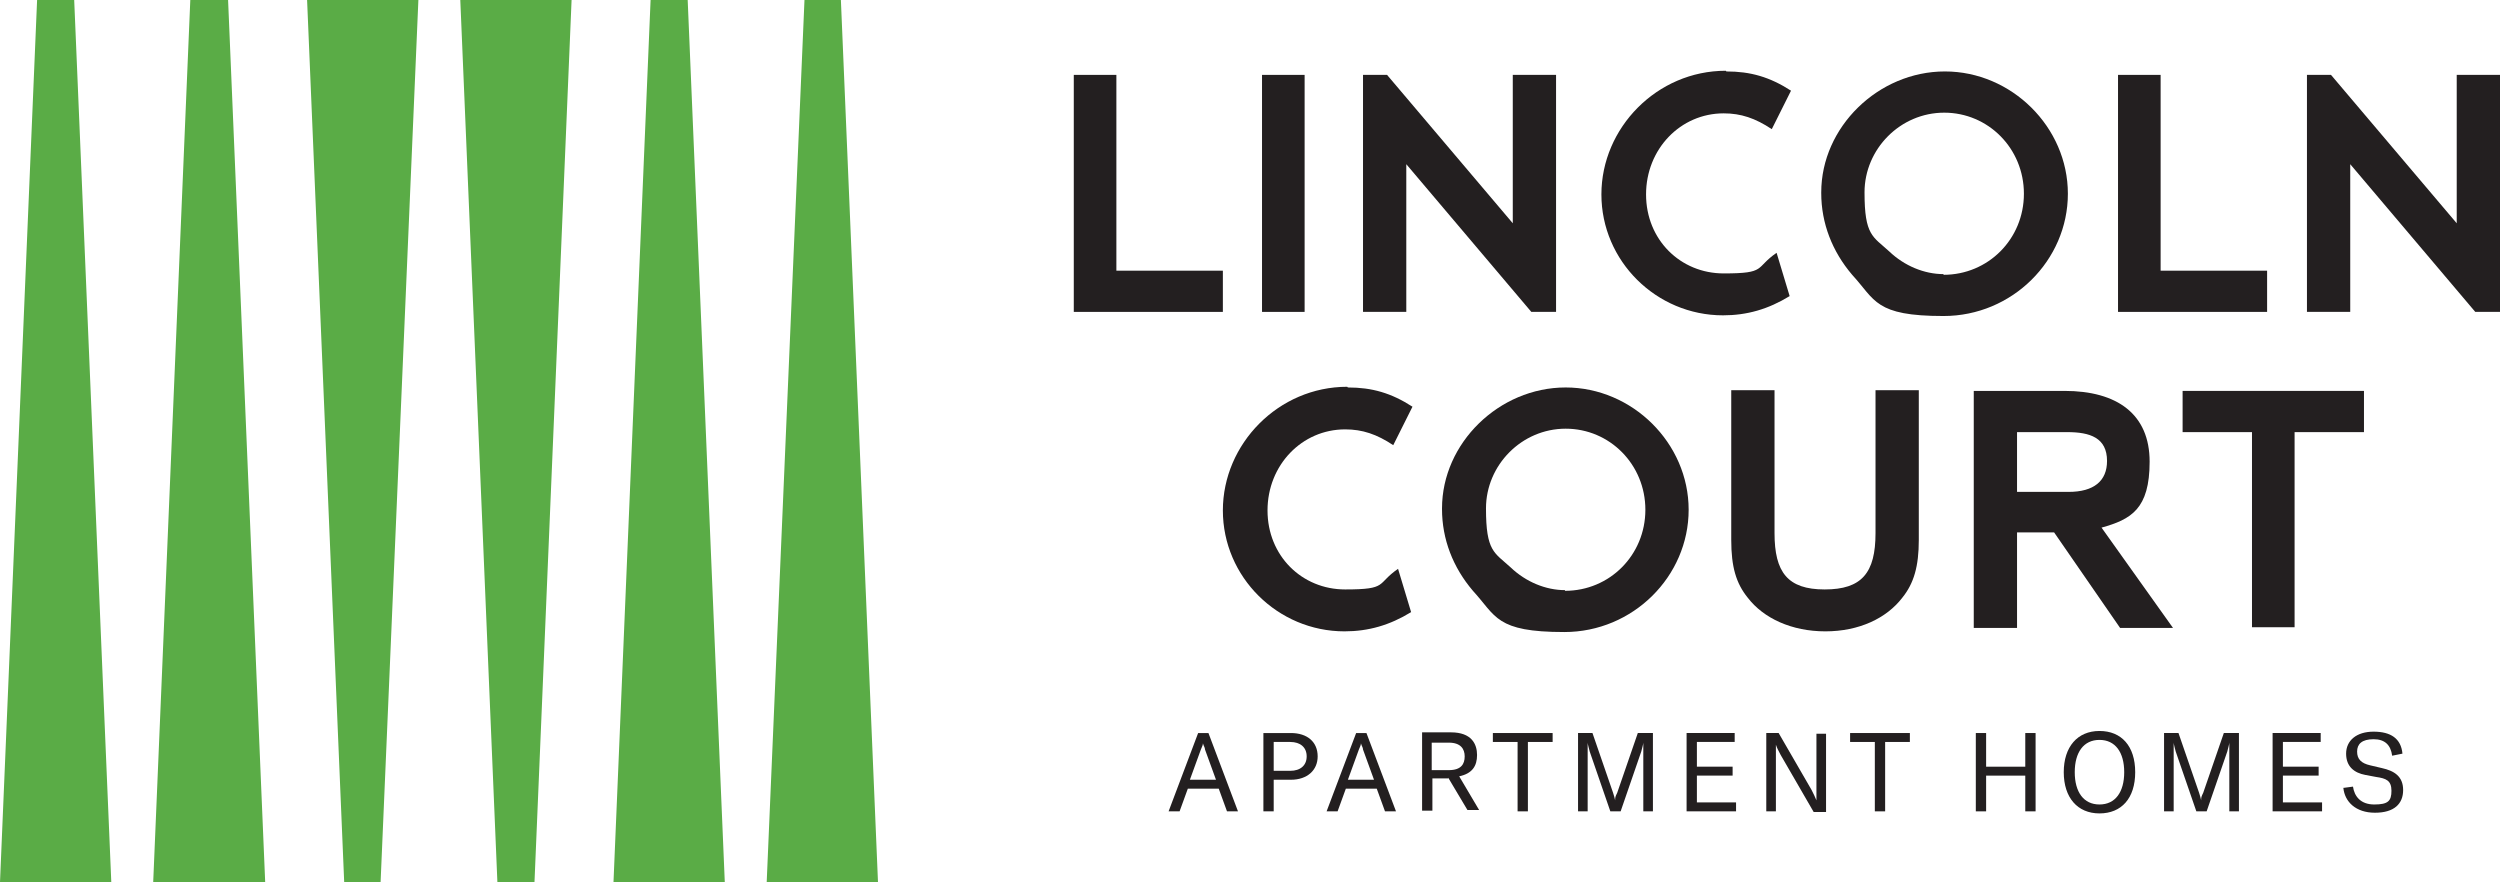 <?xml version="1.0" encoding="UTF-8"?>
<svg id="Layer_1" data-name="Layer 1" xmlns="http://www.w3.org/2000/svg" version="1.1" viewBox="0 0 363.9 128.4">
  <g id="logoMark">
    <polygon id="logoMark_PathItem_" data-name="logoMark PathItem " points="10.8 0 5.4 0 0 128.4 16.2 128.4 10.8 0" fill="#5aac46" stroke-width="0"/>
    <polygon id="logoMark_PathItem_2" data-name="logoMark PathItem 2" points="33.2 0 27.7 0 22.3 128.4 38.6 128.4 33.2 0" fill="#5aac46" stroke-width="0"/>
    <polygon id="logoMark_PathItem_3" data-name="logoMark PathItem 3" points="72.4 128.4 77.8 128.4 83.2 0 67 0 72.4 128.4" fill="#5aac46" stroke-width="0"/>
    <polygon id="logoMark_PathItem_4" data-name="logoMark PathItem 4" points="50.1 128.4 55.4 128.4 60.9 0 44.7 0 50.1 128.4" fill="#5aac46" stroke-width="0"/>
    <polygon id="logoMark_PathItem_5" data-name="logoMark PathItem 5" points="100.1 0 94.7 0 89.3 128.4 105.5 128.4 100.1 0" fill="#5aac46" stroke-width="0"/>
    <polygon id="logoMark_PathItem_6" data-name="logoMark PathItem 6" points="122.4 0 117.1 0 111.6 128.4 127.8 128.4 122.4 0" fill="#5aac46" stroke-width="0"/>
  </g>
  <g>
    <path d="M162.5,10.9v28.5h15.5v6h-21.7V10.9h6.3Z" fill="#231f20" stroke-width="0"/>
    <path d="M189.9,10.9v34.5h-6.2V10.9h6.2Z" fill="#231f20" stroke-width="0"/>
    <path d="M198.4,10.9h3.5l18.3,21.6V10.9h6.3v34.5h-3.6l-18.2-21.5v21.5h-6.3V10.9Z" fill="#231f20" stroke-width="0"/>
    <path d="M251.3,10.4c3.5,0,6.3.8,9.4,2.8l-2.8,5.6c-2.4-1.6-4.5-2.3-7-2.3-6.3,0-11.3,5.2-11.3,11.8s5,11.5,11.3,11.5,4.5-.8,7.7-3l1.9,6.3c-3.1,1.9-6.2,2.8-9.7,2.8-9.7,0-17.7-7.9-17.7-17.6s8.1-18,18.1-18Z" fill="#231f20" stroke-width="0"/>
    <path d="M265.1,28c0-9.5,8.3-17.6,18-17.6s17.9,8.1,17.9,17.8-8.1,17.8-18.1,17.8-9.9-2.3-13.3-6c-2.9-3.4-4.5-7.5-4.5-11.9ZM282.9,40c6.5,0,11.7-5.2,11.7-11.8s-5.2-11.8-11.6-11.8-11.6,5.3-11.6,11.6,1.2,6.4,3.6,8.6c2.2,2.1,5.1,3.3,7.9,3.3Z" fill="#231f20" stroke-width="0"/>
    <path d="M314.5,10.9v28.5h15.5v6h-21.7V10.9h6.3Z" fill="#231f20" stroke-width="0"/>
    <path d="M335.8,10.9h3.5l18.3,21.6V10.9h6.3v34.5h-3.6l-18.2-21.5v21.5h-6.3V10.9Z" fill="#231f20" stroke-width="0"/>
    <path d="M196.2,56.4c3.5,0,6.3.8,9.4,2.8l-2.8,5.6c-2.4-1.6-4.5-2.3-7-2.3-6.3,0-11.3,5.2-11.3,11.8s5,11.5,11.3,11.5,4.5-.8,7.7-3l1.9,6.3c-3.1,1.9-6.2,2.8-9.7,2.8-9.7,0-17.7-7.9-17.7-17.6s8.1-18,18.1-18Z" fill="#231f20" stroke-width="0"/>
    <path d="M209.9,74c0-9.5,8.3-17.6,18-17.6s17.9,8.1,17.9,17.8-8.1,17.8-18.1,17.8-9.9-2.3-13.3-6c-2.9-3.4-4.5-7.5-4.5-11.9ZM227.8,86c6.5,0,11.7-5.2,11.7-11.8s-5.2-11.8-11.6-11.8-11.6,5.3-11.6,11.6,1.2,6.4,3.6,8.6c2.2,2.1,5.1,3.3,7.9,3.3Z" fill="#231f20" stroke-width="0"/>
    <path d="M252,78.6v-21.8h6.3v20.8c0,5.7,1.9,8.2,7.3,8.2s7.4-2.4,7.4-8.2v-20.8h6.3v21.8c0,3.8-.7,6.3-2.4,8.4-2.3,3-6.3,4.9-11.2,4.9s-9-1.9-11.3-4.9c-1.7-2.1-2.4-4.5-2.4-8.4Z" fill="#231f20" stroke-width="0"/>
    <path d="M300.5,56.9c7.7,0,12.4,3.4,12.4,10.3s-2.7,8.4-7,9.6l10.4,14.6h-7.7l-9.6-13.9h-5.4v13.9h-6.3v-34.5h13.2ZM306.7,67.1c0-3.4-2.5-4.2-5.8-4.2h-7.3v8.7h7.5c3.7,0,5.6-1.6,5.6-4.5Z" fill="#231f20" stroke-width="0"/>
    <path d="M317.7,62.9v-6h26.4v6h-10.1v28.4h-6.2v-28.4h-10.1Z" fill="#231f20" stroke-width="0"/>
  </g>
  <g>
    <path d="M177.5,114.8h-4.6l-1.2,3.3h-1.6l4.3-11.4h1.5l4.3,11.4h-1.6l-1.2-3.3ZM177,113.5l-1.6-4.4c0-.3-.2-.5-.3-.9h0c0,.3-.2.6-.3.9l-1.6,4.4h3.7Z" fill="#231f20" stroke-width="0"/>
    <path d="M191.8,110.1c0,2-1.5,3.4-3.9,3.4h-2.5v4.6h-1.5v-11.4h4c2.4,0,3.9,1.3,3.9,3.4ZM190.2,110.1c0-1.3-.9-2.1-2.4-2.1h-2.4v4.2h2.4c1.5,0,2.4-.8,2.4-2.1Z" fill="#231f20" stroke-width="0"/>
    <path d="M200.5,114.8h-4.6l-1.2,3.3h-1.6l4.3-11.4h1.5l4.3,11.4h-1.6l-1.2-3.3ZM200,113.5l-1.6-4.4c0-.3-.2-.5-.3-.9h0c0,.3-.2.6-.3.9l-1.6,4.4h3.7Z" fill="#231f20" stroke-width="0"/>
    <path d="M210.8,113.3h-2.3v4.7h-1.5v-11.4h4.2c3,0,3.8,1.7,3.8,3.3s-.7,2.7-2.6,3.1l2.9,4.9h-1.7l-2.8-4.7ZM208.4,112.1h2.5c1.8,0,2.3-.9,2.3-2s-.6-2-2.3-2h-2.5v4.1Z" fill="#231f20" stroke-width="0"/>
    <path d="M226,108h-3.6v10.1h-1.5v-10.1h-3.6v-1.3h8.7v1.3Z" fill="#231f20" stroke-width="0"/>
    <path d="M229.6,106.7h2.2l3,8.7c.2.6.2.7.3,1.1h0c0-.4,0-.5.3-1.1l3-8.7h2.2v11.4h-1.4v-8.8c0-.5,0-.8,0-1.2h0c0,.2-.2.9-.3,1.3l-3,8.7h-1.5l-3-8.7c-.1-.4-.3-1.1-.3-1.3h0c0,.4,0,.8,0,1.2v8.8h-1.4v-11.4Z" fill="#231f20" stroke-width="0"/>
    <path d="M252.7,116.8v1.3h-7.2v-11.4h7v1.3h-5.5v3.6h5.2v1.3h-5.2v3.9h5.6Z" fill="#231f20" stroke-width="0"/>
    <path d="M257.1,106.7h1.8l4.8,8.3c.3.6.5,1,.7,1.5h0c0-.4,0-.8,0-1.5v-8.2h1.4v11.4h-1.8l-4.8-8.3c-.3-.6-.5-.9-.7-1.5h0c0,.4,0,.8,0,1.5v8.2h-1.4v-11.4Z" fill="#231f20" stroke-width="0"/>
    <path d="M278,108h-3.6v10.1h-1.5v-10.1h-3.6v-1.3h8.7v1.3Z" fill="#231f20" stroke-width="0"/>
    <path d="M296.3,118.1h-1.5v-5.2h-5.7v5.2h-1.5v-11.4h1.5v4.9h5.7v-4.9h1.5v11.4Z" fill="#231f20" stroke-width="0"/>
    <path d="M300.4,112.4c0-3.7,2-6,5.2-6s5.2,2.2,5.2,6-2,6-5.2,6-5.2-2.3-5.2-6ZM309.2,112.4c0-2.9-1.3-4.7-3.6-4.7s-3.6,1.8-3.6,4.7,1.3,4.7,3.6,4.7,3.6-1.8,3.6-4.7Z" fill="#231f20" stroke-width="0"/>
    <path d="M314.9,106.7h2.2l3,8.7c.2.6.2.7.3,1.1h0c0-.4,0-.5.3-1.1l3-8.7h2.2v11.4h-1.4v-8.8c0-.5,0-.8,0-1.2h0c0,.2-.2.9-.3,1.3l-3,8.7h-1.5l-3-8.7c-.1-.4-.3-1.1-.3-1.3h0c0,.4,0,.8,0,1.2v8.8h-1.4v-11.4Z" fill="#231f20" stroke-width="0"/>
    <path d="M338,116.8v1.3h-7.2v-11.4h7v1.3h-5.5v3.6h5.2v1.3h-5.2v3.9h5.6Z" fill="#231f20" stroke-width="0"/>
    <path d="M341,114.7l1.5-.2c.2,1.4,1.1,2.6,3.1,2.6s2.5-.5,2.5-2-.8-1.8-2.2-2l-1.6-.3c-1.6-.3-2.8-1.2-2.8-3.1s1.5-3.2,4-3.2,4,1,4.2,3.2l-1.5.3c-.2-1.5-1-2.4-2.7-2.4s-2.4.7-2.4,1.8.6,1.7,1.9,2l1.7.4c1.8.4,3.1,1.2,3.1,3.2s-1.3,3.3-4.1,3.3-4.4-1.6-4.6-3.6Z" fill="#231f20" stroke-width="0"/>
  </g>
</svg>